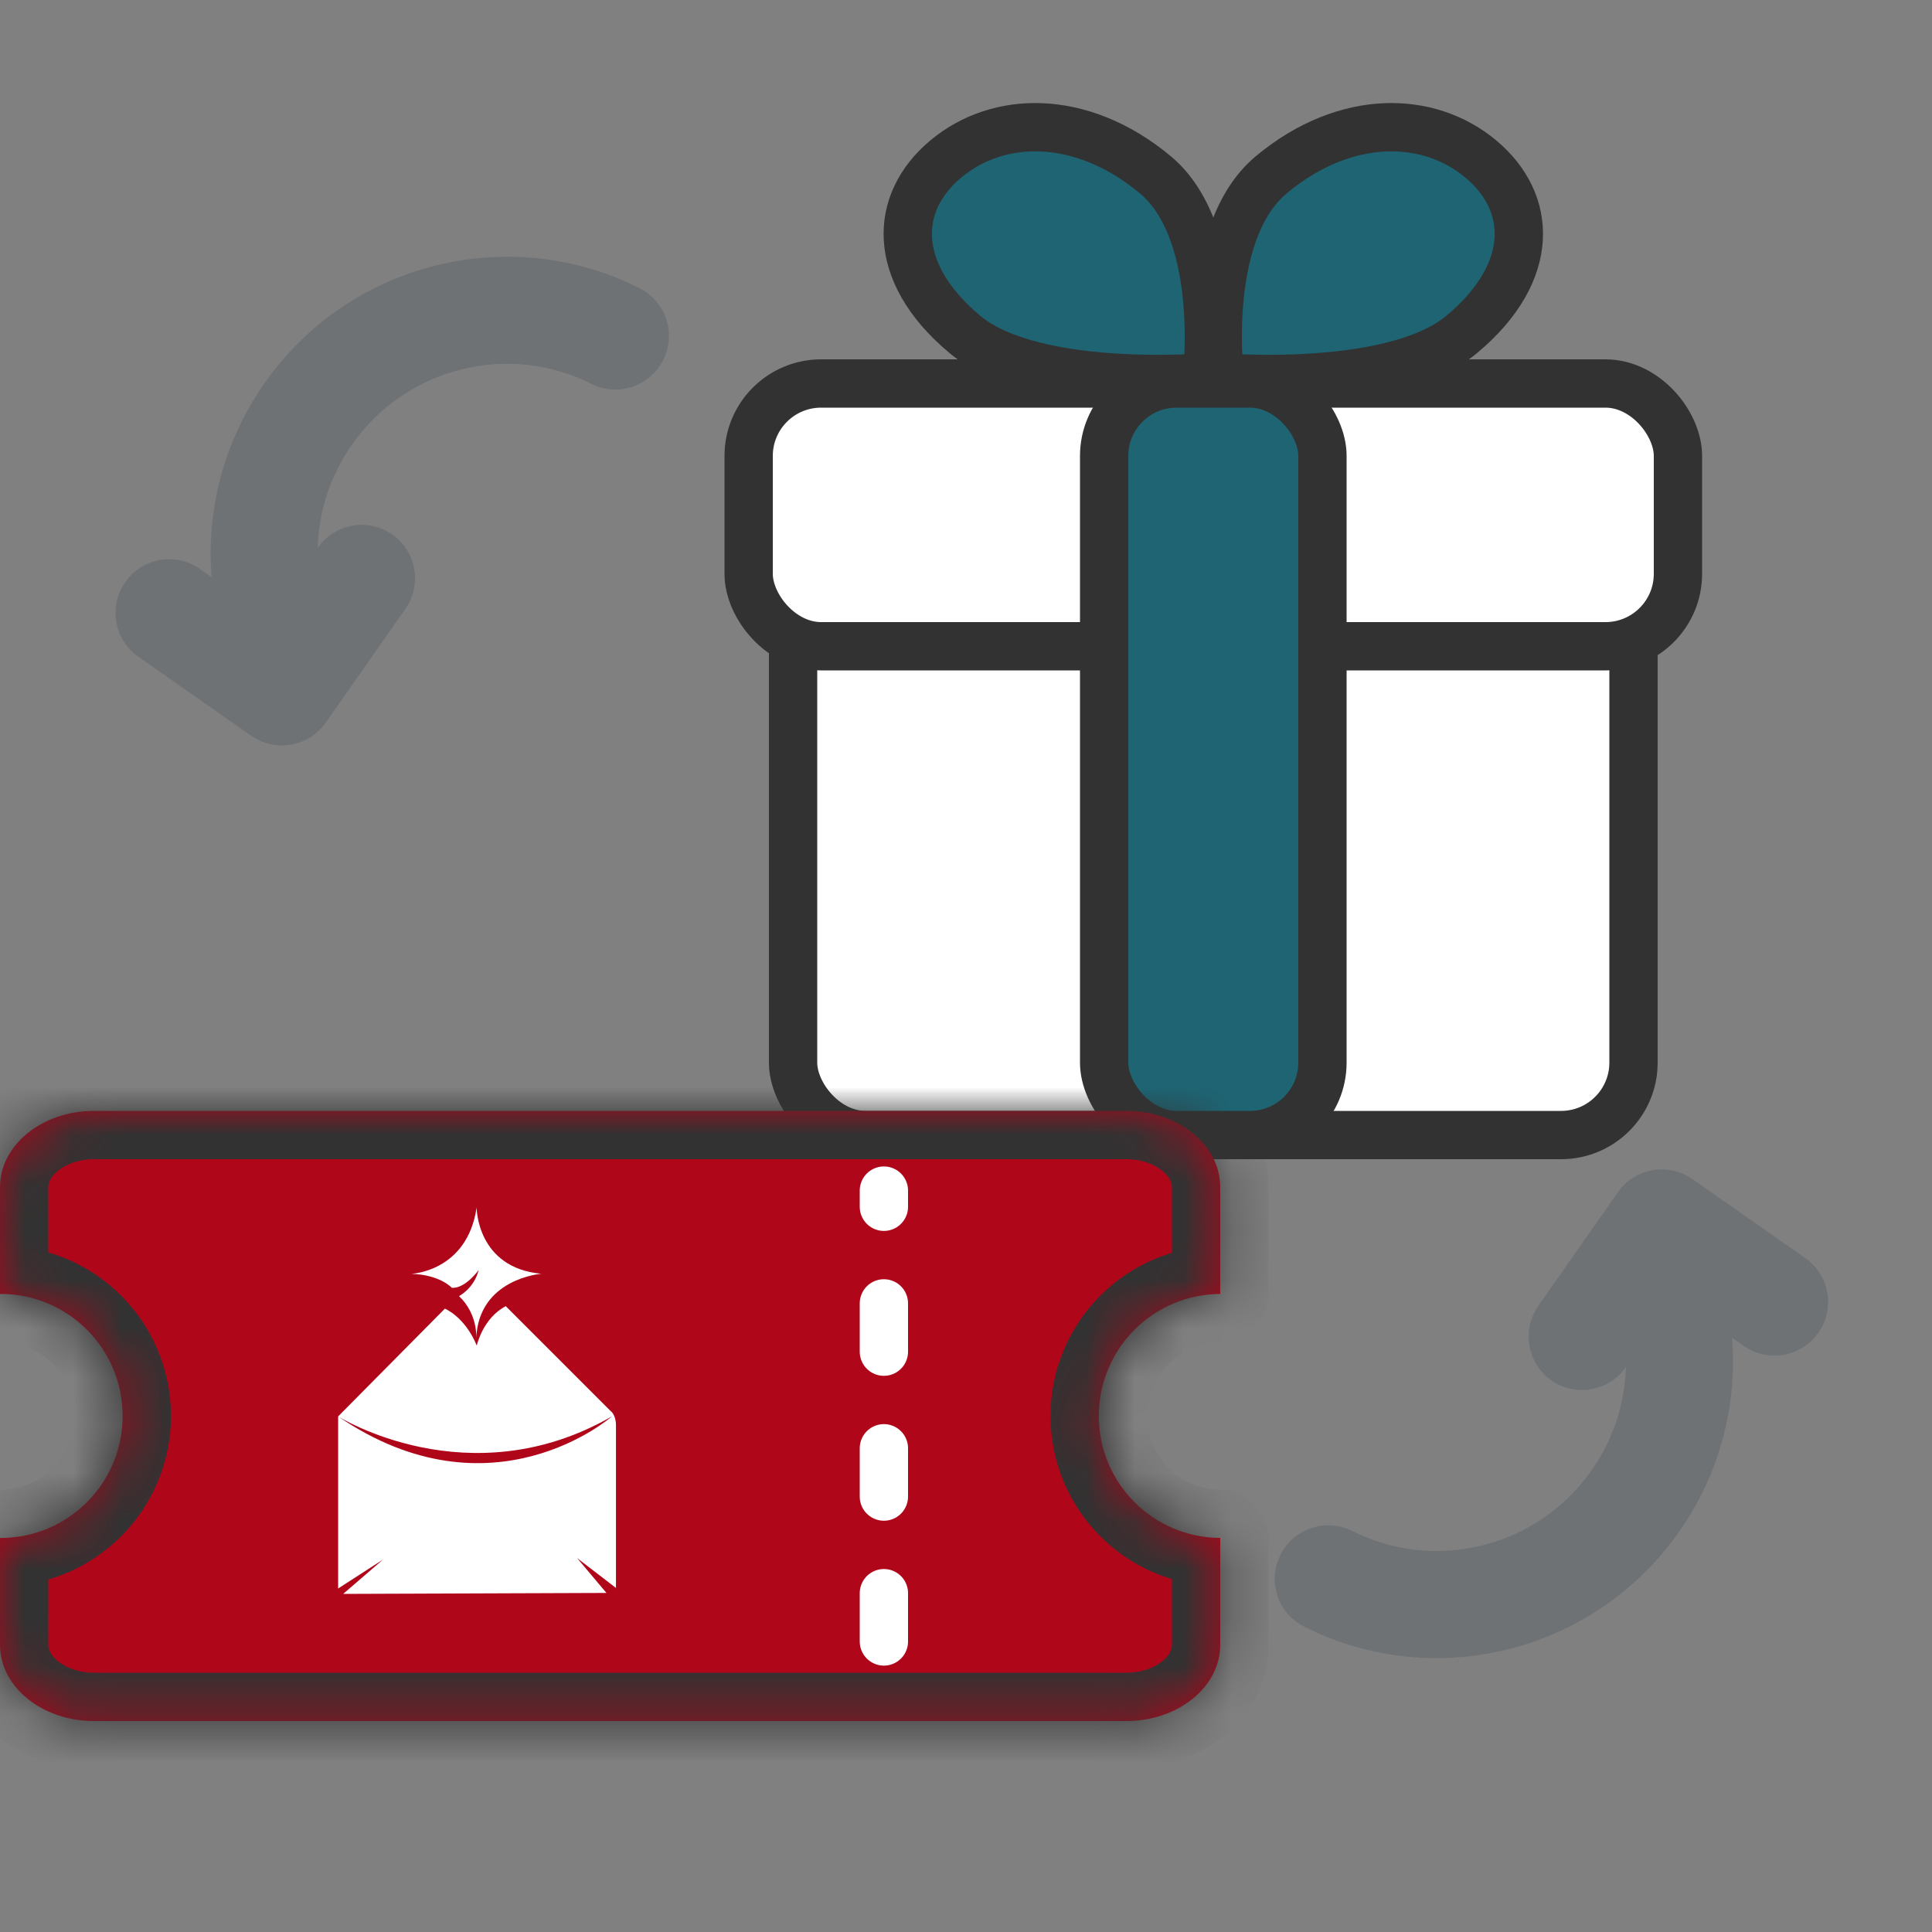 <svg width="40" height="40" viewBox="0 0 40 40" fill="none" xmlns="http://www.w3.org/2000/svg">
<rect x="0" y="0" width="40" height="40" fill="#808080" stroke="none"/>
<rect x="16.42" y="7.94" width="17.4" height="15.56" rx="1.5" fill="white" stroke="#323232"/>
<path d="M23.923 3.621C24.639 4.22 24.929 5.299 25.005 6.337C25.043 6.839 25.028 7.3 25.004 7.636C24.999 7.699 24.992 7.758 24.987 7.812C24.922 7.816 24.852 7.822 24.776 7.826C24.375 7.846 23.823 7.858 23.222 7.827C21.981 7.763 20.691 7.521 19.975 6.922C19.185 6.262 18.833 5.568 18.797 4.949C18.761 4.332 19.034 3.75 19.581 3.292C20.129 2.834 20.825 2.606 21.563 2.636C22.303 2.667 23.133 2.961 23.923 3.621Z" fill="#1E6473" stroke="#323232"/>
<path d="M26.317 3.621C25.601 4.22 25.311 5.299 25.235 6.337C25.197 6.839 25.212 7.3 25.236 7.636C25.241 7.699 25.248 7.758 25.253 7.812C25.317 7.816 25.388 7.822 25.464 7.826C25.865 7.846 26.417 7.858 27.017 7.827C28.259 7.763 29.549 7.521 30.265 6.922C31.055 6.262 31.407 5.568 31.443 4.949C31.479 4.332 31.206 3.75 30.659 3.292C30.111 2.834 29.415 2.606 28.677 2.636C27.937 2.667 27.107 2.961 26.317 3.621Z" fill="#1E6473" stroke="#323232"/>
<rect x="15.5" y="7.94" width="19.24" height="5.44" rx="1.5" fill="white" stroke="#323232"/>
<rect x="22.86" y="7.94" width="4.52" height="15.56" rx="1.5" fill="#1E6473" stroke="#323232"/>
<mask id="path-6-inside-1_3404_6005" fill="white">
<path d="M23.321 23C24.394 23.001 25.264 23.708 25.264 24.579V26.79C23.875 26.796 22.75 27.925 22.75 29.316C22.75 30.707 23.874 31.835 25.264 31.841V34.053C25.264 34.925 24.394 35.632 23.321 35.632H1.944C0.87 35.632 0 34.925 0 34.053V31.841C0.004 31.841 0.009 31.842 0.013 31.842C1.408 31.842 2.539 30.711 2.539 29.316C2.539 27.921 1.408 26.79 0.013 26.79C0.009 26.79 0.004 26.79 0 26.79V24.579C0 23.707 0.87 23 1.944 23H23.321Z"/>
</mask>
<path d="M23.321 23C24.394 23.001 25.264 23.708 25.264 24.579V26.79C23.875 26.796 22.75 27.925 22.75 29.316C22.75 30.707 23.874 31.835 25.264 31.841V34.053C25.264 34.925 24.394 35.632 23.321 35.632H1.944C0.87 35.632 0 34.925 0 34.053V31.841C0.004 31.841 0.009 31.842 0.013 31.842C1.408 31.842 2.539 30.711 2.539 29.316C2.539 27.921 1.408 26.79 0.013 26.79C0.009 26.79 0.004 26.79 0 26.79V24.579C0 23.707 0.87 23 1.944 23H23.321Z" fill="#AF061A"/>
<path d="M23.321 23L23.321 22H23.321V23ZM25.264 26.79L25.269 27.79C25.819 27.787 26.264 27.34 26.264 26.79H25.264ZM22.75 29.316L21.75 29.316V29.316H22.75ZM25.264 31.841H26.264C26.264 31.291 25.819 30.844 25.269 30.841L25.264 31.841ZM25.264 34.053L26.264 34.053V34.053H25.264ZM23.321 35.632V36.632H23.321L23.321 35.632ZM0 34.053H-1V34.053L0 34.053ZM0 31.841L0.005 30.841C-0.261 30.84 -0.517 30.945 -0.705 31.132C-0.894 31.32 -1 31.575 -1 31.841H0ZM0.013 31.842L0.013 32.842H0.013L0.013 31.842ZM2.539 29.316H3.539V29.316L2.539 29.316ZM0.013 26.79L0.013 25.79H0.013L0.013 26.79ZM0 26.79H-1C-1 27.055 -0.894 27.311 -0.705 27.498C-0.517 27.686 -0.261 27.791 0.005 27.79L0 26.79ZM23.321 23L23.32 24C23.642 24 23.901 24.107 24.064 24.239C24.225 24.37 24.264 24.495 24.264 24.579H25.264H26.264C26.264 22.971 24.742 22.001 23.321 22L23.321 23ZM25.264 24.579H24.264V26.79H25.264H26.264V24.579H25.264ZM25.264 26.79L25.259 25.79C23.319 25.799 21.751 27.375 21.75 29.316L22.75 29.316L23.75 29.316C23.75 28.475 24.43 27.794 25.269 27.79L25.264 26.79ZM22.75 29.316H21.75C21.75 31.258 23.32 32.832 25.259 32.841L25.264 31.841L25.269 30.841C24.429 30.837 23.75 30.156 23.75 29.316H22.75ZM25.264 31.841H24.264V34.053H25.264H26.264V31.841H25.264ZM25.264 34.053L24.264 34.053C24.264 34.137 24.225 34.263 24.064 34.394C23.901 34.526 23.642 34.632 23.32 34.632L23.321 35.632L23.321 36.632C24.742 36.632 26.264 35.661 26.264 34.053L25.264 34.053ZM23.321 35.632V34.632H1.944V35.632V36.632H23.321V35.632ZM1.944 35.632V34.632C1.622 34.632 1.363 34.526 1.2 34.394C1.04 34.263 1 34.137 1 34.053L0 34.053L-1 34.053C-1 35.661 0.522 36.632 1.944 36.632V35.632ZM0 34.053H1V31.841H0H-1V34.053H0ZM0 31.841L-0.005 32.841C-0.023 32.841 -0.039 32.841 -0.052 32.84C-0.065 32.839 -0.075 32.838 -0.083 32.838C-0.091 32.837 -0.098 32.836 -0.101 32.836C-0.104 32.836 -0.107 32.835 -0.105 32.836C-0.105 32.836 -0.101 32.836 -0.097 32.836C-0.092 32.837 -0.084 32.838 -0.075 32.839C-0.065 32.839 -0.053 32.84 -0.039 32.841C-0.024 32.842 -0.007 32.842 0.013 32.842L0.013 31.842L0.013 30.842C0.032 30.842 0.048 30.843 0.061 30.843C0.075 30.844 0.086 30.845 0.094 30.846C0.103 30.846 0.109 30.847 0.113 30.847C0.117 30.848 0.119 30.848 0.119 30.848C0.119 30.848 0.118 30.848 0.116 30.848C0.115 30.848 0.113 30.848 0.111 30.847C0.107 30.847 0.099 30.846 0.09 30.845C0.081 30.844 0.069 30.843 0.055 30.843C0.041 30.842 0.024 30.841 0.005 30.841L0 31.841ZM0.013 31.842L0.013 32.842C1.96 32.842 3.539 31.263 3.539 29.316H2.539H1.539C1.539 30.159 0.856 30.842 0.013 30.842L0.013 31.842ZM2.539 29.316L3.539 29.316C3.539 27.369 1.96 25.79 0.013 25.79L0.013 26.79L0.013 27.79C0.856 27.79 1.539 28.473 1.539 29.316L2.539 29.316ZM0.013 26.79L0.013 25.79C0.012 25.79 0.012 25.79 0.008 25.79C0.005 25.79 0.001 25.79 -0.005 25.79L0 26.79L0.005 27.79C0.004 27.79 0.004 27.79 0.005 27.79C0.006 27.79 0.007 27.79 0.008 27.79C0.01 27.79 0.011 27.79 0.013 27.79L0.013 26.79ZM0 26.79H1V24.579H0H-1V26.79H0ZM0 24.579H1C1 24.495 1.04 24.369 1.2 24.239C1.363 24.107 1.622 24 1.944 24V23V22C0.522 22 -1 22.971 -1 24.579H0ZM1.944 23V24H23.321V23V22H1.944V23Z" fill="#323232" mask="url(#path-6-inside-1_3404_6005)"/>
<path d="M8.516 26.373C8.516 26.373 9.673 26.329 9.868 25C9.868 25 9.866 26.247 11.207 26.372C11.207 26.372 9.906 26.47 9.86 27.712C9.86 27.712 9.903 27.215 9.503 26.834C9.503 26.834 9.81 26.683 9.911 26.294C9.911 26.294 9.635 26.681 9.355 26.663C9.355 26.664 9.119 26.393 8.516 26.373Z" fill="white"/>
<path d="M10.471 27.043L12.639 29.211C12.639 29.211 12.753 29.283 12.753 29.511V32.877L11.947 32.257L12.556 32.98L7.105 33L7.931 32.288L7.001 32.888V29.325L9.211 27.094C9.211 27.094 9.623 27.26 9.871 27.858C9.871 27.858 9.996 27.29 10.471 27.043ZM12.669 29.325C9.706 31.029 7 29.325 7 29.325C10.191 31.503 12.669 29.325 12.669 29.325Z" fill="white"/>
<line x1="18.3" y1="33.985" x2="18.3" y2="24.65" stroke="white" stroke-linecap="round" stroke-dasharray="1 2"/>
<path d="M37.035 27.163C37.15 26.998 37.109 26.776 36.949 26.663L34.608 25.024C34.447 24.912 34.225 24.95 34.11 25.115L32.464 27.465C32.349 27.63 32.389 27.852 32.549 27.965C32.71 28.077 32.933 28.039 33.048 27.875L34.18 26.259L34.343 27.37L34.346 27.39C34.548 28.562 34.306 29.815 33.568 30.868C32.222 32.79 29.692 33.393 27.663 32.367L27.662 32.366C27.488 32.279 27.271 32.348 27.18 32.526C27.09 32.704 27.16 32.919 27.336 33.007L27.557 33.113C29.856 34.147 32.646 33.431 34.153 31.278C35.004 30.064 35.285 28.618 35.053 27.267L35.051 27.258L34.881 26.095L36.535 27.253C36.696 27.366 36.919 27.327 37.035 27.163Z" fill="#6F7275" stroke="#6F7275" stroke-width="1.5"/>
<path d="M3.207 12.482C3.091 12.646 3.132 12.869 3.293 12.981L5.633 14.62C5.794 14.732 6.016 14.694 6.131 14.53L7.777 12.179C7.893 12.015 7.852 11.793 7.692 11.68C7.531 11.567 7.308 11.605 7.193 11.77L6.061 13.386L5.898 12.274L5.895 12.255C5.693 11.083 5.935 9.83 6.673 8.776C8.019 6.854 10.549 6.252 12.578 7.277L12.58 7.279C12.753 7.366 12.971 7.297 13.061 7.119C13.152 6.941 13.081 6.726 12.905 6.637L12.684 6.532C10.385 5.498 7.595 6.214 6.088 8.367C5.238 9.581 4.956 11.027 5.189 12.378L5.19 12.386L5.36 13.549L3.706 12.391C3.545 12.279 3.322 12.317 3.207 12.482Z" fill="#6F7275" stroke="#6F7275" stroke-width="1.5"/>
</svg>
